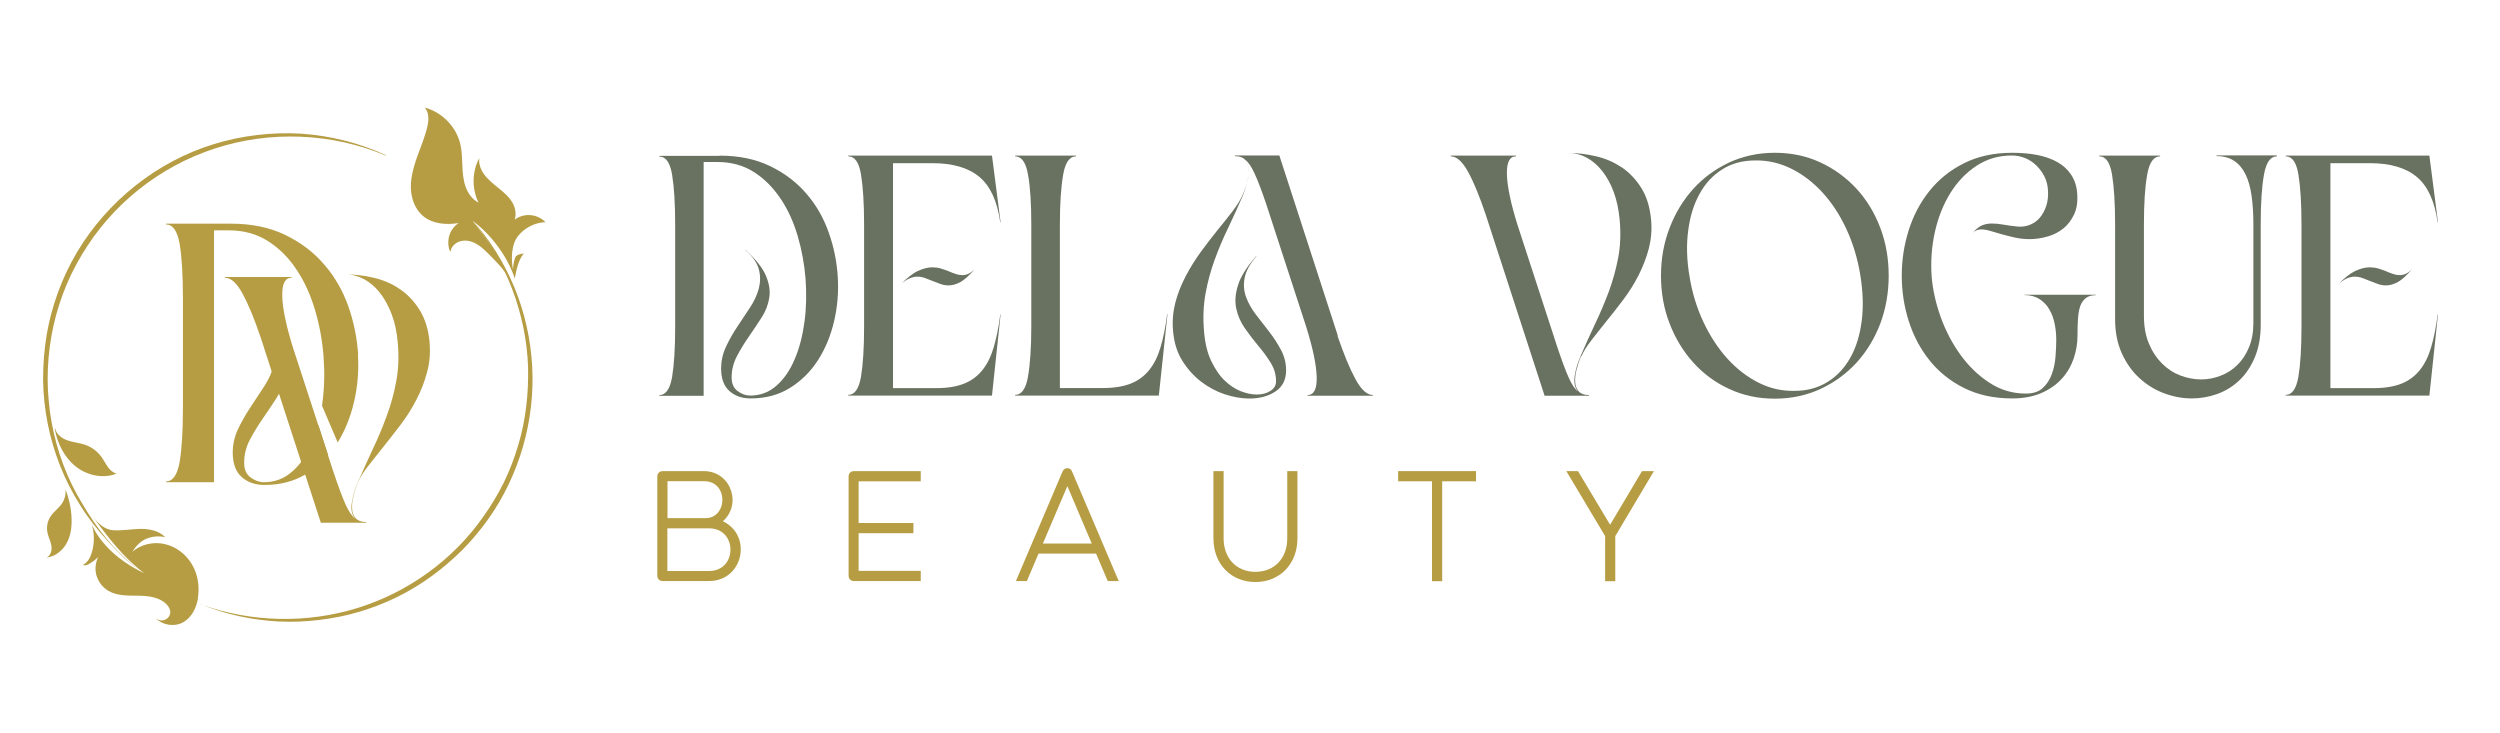 <svg xmlns="http://www.w3.org/2000/svg" width="116" height="34" viewBox="0 0 116 34" fill="none"><path d="M24.281 11.755L24.3 11.769C24.046 12.069 23.957 12.539 23.887 12.924C23.553 11.919 22.816 10.909 21.965 10.275H21.961C21.961 10.275 21.947 10.265 21.937 10.256H21.933C22.632 11.116 23.252 12.022 23.703 13.027C23.684 12.995 23.666 12.966 23.647 12.934C23.36 12.469 22.975 12.083 22.585 11.698C22.416 11.534 22.238 11.379 22.031 11.275C21.82 11.172 21.576 11.13 21.35 11.196C21.134 11.257 20.941 11.44 20.904 11.665H20.88C20.786 11.43 20.777 11.172 20.847 10.932C20.918 10.698 21.073 10.486 21.28 10.35C20.706 10.444 20.063 10.392 19.622 10.017C19.246 9.697 19.072 9.185 19.062 8.697C19.062 8.546 19.072 8.396 19.095 8.246C19.147 7.908 19.25 7.579 19.363 7.255C19.532 6.79 19.725 6.334 19.833 5.855C19.899 5.568 19.913 5.23 19.72 5.014L19.739 5C20.528 5.221 21.172 5.892 21.359 6.686C21.435 7.01 21.439 7.349 21.453 7.677C21.467 8.011 21.491 8.349 21.604 8.664C21.712 8.969 21.914 9.256 22.205 9.401C21.886 8.762 21.9 7.964 22.238 7.334C22.205 7.593 22.299 7.861 22.454 8.077C22.637 8.335 22.891 8.532 23.135 8.73C23.379 8.927 23.628 9.138 23.783 9.415C23.915 9.65 23.966 9.941 23.882 10.19C24.079 10.045 24.319 9.97 24.563 9.979C24.84 9.988 25.117 10.106 25.31 10.308C24.812 10.327 24.323 10.575 24.023 10.97C23.727 11.355 23.703 12.041 23.807 12.52C23.807 12.374 23.825 12.177 23.901 11.961C23.948 11.825 24.135 11.783 24.281 11.764V11.755Z" fill="#B69D43"></path><path d="M9.297 28.035C11.631 28.885 14.229 28.941 16.582 28.213C18.935 27.485 21.035 25.973 22.439 23.953C22.797 23.45 23.111 22.924 23.384 22.375C23.651 21.82 23.872 21.247 24.046 20.655C24.403 19.477 24.53 18.236 24.502 17.011C24.412 14.549 23.482 12.121 21.904 10.204C22.735 11.13 23.398 12.205 23.877 13.356C24.351 14.512 24.624 15.752 24.694 17.001C24.83 19.505 24.102 22.051 22.646 24.099C22.28 24.61 21.876 25.094 21.434 25.536C20.988 25.977 20.509 26.386 20.002 26.752C18.987 27.49 17.841 28.044 16.639 28.396C16.037 28.575 15.422 28.692 14.802 28.767C14.182 28.843 13.553 28.866 12.932 28.838C11.688 28.772 10.448 28.505 9.302 28.03L9.297 28.035Z" fill="#B69D43"></path><path d="M9.188 27.772C9.173 27.838 9.159 27.903 9.141 27.969C9.037 28.35 8.821 28.702 8.478 28.885C8.07 29.101 7.529 29.003 7.21 28.674C7.299 28.749 7.412 28.796 7.529 28.786C7.717 28.777 7.886 28.622 7.901 28.434C7.91 28.279 7.825 28.138 7.717 28.03C7.379 27.697 6.862 27.645 6.393 27.64C5.918 27.636 5.416 27.65 5.012 27.405C4.702 27.218 4.481 26.879 4.439 26.518C4.411 26.288 4.453 26.053 4.556 25.846C4.425 25.977 4.274 26.09 4.11 26.18C4.03 26.222 3.927 26.259 3.852 26.208C4.068 26.1 4.194 25.86 4.265 25.62C4.387 25.203 4.387 24.733 4.251 24.31C4.293 24.427 4.791 25.7 6.698 26.602C5.763 25.912 5.016 24.939 4.331 24C4.551 24.287 4.861 24.573 5.228 24.601C5.651 24.634 6.073 24.55 6.496 24.54C6.919 24.535 7.374 24.62 7.666 24.925C7.379 24.86 7.069 24.883 6.797 24.996C6.515 25.108 6.299 25.348 6.139 25.602C6.538 25.259 7.107 25.127 7.623 25.24C8.159 25.353 8.629 25.715 8.906 26.184C9.183 26.654 9.272 27.227 9.178 27.767L9.188 27.772Z" fill="#B69D43"></path><path d="M3.312 23.911C3.345 24.329 3.312 24.766 3.124 25.146C2.936 25.522 2.574 25.832 2.156 25.869C2.354 25.79 2.419 25.536 2.386 25.329C2.354 25.118 2.245 24.925 2.203 24.719C2.147 24.451 2.203 24.164 2.358 23.944C2.513 23.718 2.753 23.558 2.898 23.324C3.016 23.14 3.063 22.92 3.039 22.708C3.19 23.093 3.284 23.502 3.316 23.915L3.312 23.911Z" fill="#B69D43"></path><path d="M2.563 19.881C2.61 20.139 2.854 20.331 3.107 20.425C3.375 20.524 3.666 20.543 3.934 20.632C4.254 20.74 4.535 20.952 4.728 21.229C4.827 21.37 4.906 21.529 5.005 21.67C5.108 21.811 5.24 21.933 5.409 21.976C4.789 22.224 4.047 22.065 3.521 21.651C2.981 21.224 2.656 20.566 2.539 19.89H2.563V19.881Z" fill="#B69D43"></path><path d="M17.909 7.222C15.401 6.16 12.526 6.052 9.962 6.893C8.679 7.311 7.477 7.964 6.425 8.805C5.373 9.645 4.475 10.679 3.79 11.834C3.094 12.985 2.62 14.272 2.385 15.597C2.268 16.259 2.211 16.936 2.211 17.607C2.211 17.945 2.23 18.279 2.263 18.617C2.291 18.951 2.338 19.289 2.399 19.617C2.644 20.947 3.118 22.229 3.827 23.385C4.513 24.554 5.265 25.498 6.321 26.353C5.777 25.949 5.429 25.573 4.969 25.071C4.508 24.568 4.081 24.028 3.724 23.446C2.986 22.29 2.479 20.994 2.211 19.646C2.08 18.974 2.005 18.288 2 17.598C2 16.912 2.052 16.221 2.164 15.545C2.395 14.192 2.874 12.877 3.578 11.693C4.992 9.331 7.28 7.499 9.91 6.691C11.22 6.287 12.606 6.123 13.968 6.202C15.335 6.296 16.679 6.63 17.914 7.203L17.909 7.222Z" fill="#B69D43"></path><path d="M16.618 16.442C16.567 15.691 16.421 14.948 16.163 14.216C15.909 13.492 15.533 12.839 15.045 12.276C14.561 11.707 13.955 11.252 13.236 10.9C12.513 10.552 11.672 10.378 10.709 10.378H7.703V10.416C8.023 10.416 8.229 10.716 8.337 11.322C8.436 11.933 8.488 12.769 8.488 13.835V18.918C8.488 19.984 8.436 20.82 8.337 21.426C8.229 22.037 8.018 22.337 7.703 22.337V22.375H9.93V10.688H10.615C11.301 10.688 11.907 10.853 12.433 11.186C12.954 11.52 13.396 11.956 13.758 12.511C14.129 13.06 14.411 13.69 14.617 14.385C14.824 15.08 14.956 15.803 15.012 16.532C15.068 17.264 15.054 17.988 14.96 18.683C14.951 18.73 14.946 18.777 14.941 18.824L15.669 20.529C16.008 19.984 16.257 19.364 16.421 18.673C16.595 17.945 16.656 17.203 16.609 16.447L16.618 16.442ZM14.763 19.726C14.735 19.838 14.702 19.946 14.664 20.054C14.608 20.223 14.547 20.392 14.481 20.547C14.345 20.867 14.181 21.149 13.997 21.393C13.988 21.407 13.979 21.416 13.974 21.431C13.852 21.595 13.716 21.741 13.565 21.872C13.194 22.206 12.757 22.375 12.25 22.375C12.034 22.375 11.827 22.3 11.625 22.154C11.428 22.004 11.329 21.778 11.329 21.482C11.329 21.102 11.414 20.745 11.592 20.407C11.771 20.068 11.973 19.74 12.194 19.42C12.419 19.096 12.63 18.777 12.832 18.467C12.87 18.396 12.908 18.335 12.945 18.269C12.945 18.26 12.959 18.251 12.964 18.241C13.086 17.997 13.175 17.743 13.213 17.48C13.232 17.358 13.236 17.231 13.222 17.1L13.18 17.006C13.091 16.827 13.011 16.644 12.941 16.452C12.865 16.25 12.8 16.052 12.739 15.869C12.56 15.62 12.32 15.357 12.02 15.085H12.006C12.382 15.418 12.607 15.742 12.691 16.062C12.776 16.381 12.771 16.705 12.677 17.015C12.659 17.076 12.645 17.137 12.626 17.198C12.626 17.208 12.616 17.217 12.612 17.227C12.527 17.476 12.396 17.71 12.241 17.955C12.034 18.274 11.822 18.593 11.607 18.918C11.39 19.242 11.203 19.58 11.038 19.923C10.878 20.266 10.799 20.627 10.799 21.008C10.799 21.51 10.94 21.891 11.212 22.131C11.489 22.379 11.841 22.502 12.274 22.502C12.992 22.502 13.626 22.337 14.166 22.018C14.181 22.018 14.19 22.004 14.204 21.999C14.213 21.999 14.223 21.985 14.232 21.98C14.603 21.755 14.923 21.478 15.204 21.154C15.214 21.144 15.223 21.135 15.228 21.125L14.772 19.721L14.763 19.726Z" fill="#B69D43"></path><path d="M19.937 15.911C19.885 15.301 19.725 14.793 19.472 14.385C19.218 13.976 18.908 13.652 18.542 13.408C18.18 13.159 17.776 12.99 17.334 12.886C16.893 12.783 16.456 12.731 16.033 12.731C16.329 12.731 16.611 12.807 16.888 12.952C17.161 13.098 17.405 13.305 17.621 13.577C17.837 13.849 18.02 14.183 18.171 14.573C18.321 14.963 18.415 15.414 18.457 15.911C18.514 16.555 18.49 17.156 18.382 17.71C18.279 18.265 18.133 18.8 17.94 19.308C17.753 19.824 17.541 20.327 17.306 20.82C17.072 21.318 16.841 21.834 16.611 22.365C16.47 22.685 16.376 22.999 16.325 23.319C16.273 23.638 16.325 23.887 16.475 24.061C16.325 23.944 16.174 23.718 16.024 23.385C15.878 23.051 15.695 22.563 15.474 21.905L15.366 21.576L15.221 21.125L14.765 19.721L14.648 19.359L13.596 16.137C13.281 15.122 13.112 14.329 13.098 13.751C13.079 13.173 13.225 12.886 13.53 12.886V12.854H10.43V12.886C10.716 12.886 10.984 13.131 11.252 13.619C11.519 14.108 11.801 14.789 12.097 15.662L12.604 17.227L12.943 18.26L13.971 21.426L14.159 22.018L14.887 24.254H16.992V24.221H16.94C16.733 24.211 16.588 24.145 16.489 24.033C16.4 23.92 16.343 23.779 16.339 23.601C16.325 23.427 16.348 23.234 16.404 23.014C16.456 22.797 16.527 22.581 16.616 22.375C16.715 22.145 16.869 21.891 17.09 21.614C17.306 21.337 17.546 21.036 17.809 20.707C18.067 20.383 18.335 20.04 18.607 19.683C18.88 19.322 19.119 18.941 19.326 18.537C19.538 18.133 19.697 17.715 19.815 17.274C19.937 16.827 19.974 16.376 19.932 15.907L19.937 15.911Z" fill="#B69D43"></path><path d="M33.388 7.221C34.282 7.221 35.065 7.385 35.734 7.708C36.402 8.032 36.967 8.459 37.416 8.985C37.871 9.511 38.216 10.114 38.452 10.788C38.693 11.462 38.83 12.152 38.873 12.854C38.917 13.555 38.857 14.246 38.698 14.92C38.539 15.594 38.287 16.196 37.947 16.722C37.608 17.248 37.175 17.676 36.654 17.999C36.134 18.323 35.525 18.487 34.835 18.487C34.429 18.487 34.101 18.372 33.843 18.142C33.586 17.912 33.46 17.566 33.46 17.095C33.46 16.744 33.536 16.41 33.684 16.092C33.832 15.774 34.008 15.462 34.21 15.161C34.413 14.859 34.61 14.558 34.802 14.268C34.994 13.977 35.131 13.681 35.208 13.391C35.284 13.1 35.29 12.805 35.213 12.503C35.136 12.207 34.928 11.9 34.572 11.594H34.588C35.065 12.032 35.383 12.426 35.536 12.788C35.69 13.15 35.745 13.489 35.695 13.807C35.646 14.125 35.531 14.432 35.345 14.722C35.158 15.013 34.961 15.309 34.753 15.61C34.545 15.906 34.358 16.213 34.194 16.525C34.029 16.837 33.947 17.172 33.947 17.522C33.947 17.796 34.04 18.005 34.227 18.147C34.413 18.284 34.605 18.355 34.808 18.355C35.273 18.355 35.684 18.202 36.03 17.895C36.375 17.588 36.66 17.177 36.873 16.668C37.093 16.158 37.241 15.577 37.328 14.931C37.416 14.284 37.427 13.616 37.378 12.936C37.323 12.257 37.202 11.588 37.01 10.941C36.819 10.295 36.556 9.714 36.21 9.204C35.865 8.695 35.46 8.284 34.972 7.977C34.49 7.67 33.925 7.517 33.29 7.517H32.649V18.366H30.594V18.333C30.89 18.333 31.087 18.054 31.186 17.49C31.279 16.925 31.328 16.147 31.328 15.161V10.437C31.328 9.445 31.279 8.673 31.186 8.108C31.092 7.544 30.895 7.265 30.594 7.265V7.232H33.388V7.221Z" fill="#697161"></path><path d="M43.431 18.01C43.951 18.01 44.384 17.939 44.729 17.802C45.075 17.665 45.36 17.451 45.584 17.172C45.809 16.892 45.984 16.536 46.11 16.109C46.236 15.681 46.34 15.177 46.412 14.591H46.428L46.028 18.355H39.359V18.323C39.655 18.323 39.852 18.043 39.951 17.479C40.044 16.914 40.094 16.136 40.094 15.15V10.426C40.094 9.434 40.044 8.662 39.951 8.097C39.858 7.533 39.661 7.254 39.359 7.254V7.221H46.028L46.428 10.317H46.412C46.275 9.336 45.951 8.634 45.447 8.213C44.943 7.785 44.209 7.571 43.255 7.571H41.436V18.01H43.431ZM41.787 13.204C42.083 12.898 42.351 12.684 42.587 12.574C42.822 12.465 43.042 12.404 43.255 12.404C43.392 12.404 43.529 12.421 43.655 12.459C43.782 12.498 43.902 12.541 44.017 12.585C44.127 12.635 44.236 12.678 44.346 12.711C44.45 12.75 44.56 12.766 44.664 12.766C44.855 12.766 45.042 12.673 45.223 12.492C44.976 12.777 44.762 12.974 44.571 13.084C44.379 13.188 44.192 13.243 44.012 13.243C43.886 13.243 43.76 13.221 43.639 13.177C43.518 13.133 43.398 13.089 43.277 13.04C43.162 12.991 43.042 12.947 42.927 12.903C42.812 12.859 42.685 12.837 42.559 12.837C42.444 12.837 42.324 12.865 42.198 12.919C42.077 12.974 41.94 13.062 41.792 13.194L41.787 13.204Z" fill="#697161"></path><path d="M54.17 14.591L53.77 18.355H47.102V18.323C47.398 18.323 47.6 18.043 47.699 17.479C47.797 16.914 47.852 16.136 47.852 15.15V10.426C47.852 9.434 47.803 8.662 47.699 8.097C47.6 7.533 47.398 7.254 47.102 7.254V7.221H49.929V7.254C49.633 7.254 49.43 7.533 49.332 8.097C49.233 8.662 49.178 9.44 49.178 10.426V18.005H51.173C51.694 18.005 52.126 17.933 52.472 17.796C52.817 17.659 53.102 17.446 53.326 17.166C53.551 16.887 53.727 16.531 53.852 16.103C53.978 15.676 54.083 15.172 54.154 14.585H54.17V14.591Z" fill="#697161"></path><path d="M62.059 15.582C62.354 16.443 62.634 17.117 62.897 17.599C63.16 18.081 63.428 18.328 63.702 18.328V18.361H60.672V18.328C60.968 18.328 61.111 18.048 61.094 17.484C61.078 16.919 60.913 16.141 60.606 15.155L58.754 9.473C58.541 8.843 58.365 8.377 58.217 8.059C58.075 7.747 57.927 7.527 57.779 7.412C57.927 7.582 57.976 7.823 57.932 8.141C57.883 8.453 57.795 8.766 57.669 9.073C57.445 9.593 57.215 10.097 56.984 10.58C56.749 11.062 56.541 11.555 56.36 12.054C56.179 12.552 56.036 13.073 55.938 13.615C55.839 14.158 55.812 14.744 55.867 15.369C55.91 15.911 56.02 16.372 56.195 16.739C56.371 17.106 56.573 17.413 56.809 17.643C57.045 17.873 57.291 18.037 57.56 18.147C57.823 18.251 58.075 18.306 58.31 18.306C58.568 18.306 58.776 18.251 58.952 18.136C59.121 18.026 59.209 17.878 59.209 17.698C59.209 17.391 59.127 17.1 58.962 16.837C58.798 16.569 58.606 16.306 58.387 16.048C58.168 15.785 57.96 15.517 57.763 15.232C57.565 14.952 57.434 14.646 57.362 14.317C57.291 13.988 57.319 13.626 57.445 13.232C57.565 12.837 57.845 12.393 58.283 11.889H58.3C57.993 12.251 57.806 12.585 57.752 12.892C57.691 13.199 57.713 13.495 57.817 13.78C57.916 14.059 58.075 14.333 58.278 14.602C58.486 14.87 58.694 15.139 58.902 15.407C59.111 15.676 59.291 15.961 59.445 16.251C59.598 16.541 59.675 16.854 59.675 17.183C59.675 17.621 59.511 17.944 59.182 18.163C58.853 18.383 58.447 18.492 57.971 18.492C57.609 18.492 57.231 18.426 56.831 18.295C56.431 18.163 56.064 17.966 55.724 17.703C55.384 17.44 55.094 17.117 54.853 16.728C54.612 16.339 54.475 15.884 54.431 15.363C54.387 14.898 54.431 14.448 54.541 14.021C54.656 13.593 54.82 13.188 55.028 12.793C55.236 12.399 55.472 12.026 55.73 11.67C55.993 11.314 56.25 10.98 56.502 10.667C56.76 10.355 56.99 10.059 57.198 9.791C57.406 9.517 57.56 9.27 57.653 9.051C57.746 8.848 57.823 8.64 57.878 8.426C57.932 8.212 57.954 8.021 57.943 7.851C57.932 7.681 57.883 7.538 57.79 7.429C57.697 7.319 57.554 7.253 57.352 7.248H57.302V7.215H59.362L62.075 15.577L62.059 15.582Z" fill="#697161"></path><path d="M73.362 16.525C73.274 16.728 73.209 16.936 73.154 17.15C73.099 17.363 73.077 17.555 73.088 17.725C73.099 17.895 73.148 18.038 73.242 18.147C73.329 18.257 73.477 18.322 73.68 18.328H73.729V18.361H71.669L68.94 9.966C68.655 9.117 68.381 8.448 68.118 7.971C67.855 7.495 67.587 7.254 67.312 7.254V7.221H70.343V7.254C70.047 7.254 69.904 7.533 69.921 8.097C69.937 8.662 70.102 9.44 70.409 10.426L72.244 16.059C72.458 16.7 72.633 17.177 72.781 17.506C72.924 17.829 73.072 18.054 73.22 18.169C73.072 17.999 73.022 17.758 73.066 17.44C73.115 17.128 73.209 16.816 73.346 16.509C73.57 15.988 73.795 15.484 74.025 15.002C74.255 14.52 74.463 14.026 74.65 13.528C74.836 13.029 74.978 12.508 75.083 11.966C75.187 11.424 75.209 10.837 75.154 10.213C75.11 9.725 75.017 9.286 74.874 8.903C74.732 8.519 74.551 8.196 74.337 7.928C74.124 7.659 73.883 7.456 73.62 7.314C73.356 7.171 73.077 7.1 72.792 7.1C73.209 7.1 73.63 7.149 74.063 7.254C74.496 7.352 74.885 7.528 75.247 7.763C75.603 8.004 75.905 8.322 76.157 8.722C76.409 9.122 76.557 9.621 76.612 10.213C76.655 10.667 76.612 11.117 76.502 11.544C76.387 11.977 76.222 12.388 76.025 12.783C75.822 13.177 75.587 13.55 75.324 13.9C75.061 14.251 74.798 14.585 74.54 14.903C74.283 15.221 74.052 15.517 73.839 15.791C73.625 16.065 73.472 16.311 73.379 16.531L73.362 16.525Z" fill="#697161"></path><path d="M82.353 7.089C83.12 7.089 83.821 7.237 84.468 7.538C85.109 7.834 85.668 8.245 86.145 8.76C86.616 9.275 86.983 9.878 87.246 10.574C87.509 11.265 87.635 12.004 87.635 12.793C87.635 13.582 87.504 14.322 87.246 15.013C86.983 15.703 86.616 16.306 86.145 16.826C85.673 17.341 85.114 17.747 84.468 18.048C83.827 18.344 83.12 18.498 82.353 18.498C81.585 18.498 80.884 18.35 80.237 18.048C79.591 17.753 79.037 17.341 78.572 16.826C78.106 16.311 77.739 15.709 77.47 15.013C77.202 14.322 77.07 13.582 77.07 12.793C77.07 12.004 77.202 11.265 77.47 10.574C77.733 9.884 78.1 9.281 78.572 8.76C79.037 8.245 79.596 7.84 80.237 7.538C80.879 7.243 81.585 7.089 82.353 7.089ZM83.262 18.136C83.849 18.136 84.358 17.999 84.802 17.72C85.246 17.446 85.597 17.062 85.865 16.58C86.134 16.098 86.303 15.528 86.386 14.87C86.468 14.218 86.441 13.506 86.314 12.739C86.188 11.972 85.969 11.265 85.668 10.618C85.367 9.971 84.999 9.407 84.567 8.936C84.134 8.464 83.651 8.092 83.12 7.829C82.588 7.566 82.029 7.434 81.443 7.445C80.857 7.445 80.347 7.582 79.909 7.862C79.47 8.136 79.12 8.519 78.857 9.002C78.588 9.484 78.413 10.054 78.331 10.711C78.243 11.363 78.265 12.076 78.396 12.843C78.522 13.61 78.742 14.317 79.049 14.963C79.355 15.61 79.728 16.174 80.155 16.646C80.588 17.117 81.065 17.489 81.591 17.753C82.117 18.021 82.676 18.147 83.257 18.136H83.262Z" fill="#697161"></path><path d="M97.24 13.681V13.698C97.048 13.698 96.895 13.741 96.779 13.835C96.664 13.928 96.577 14.048 96.522 14.207C96.467 14.366 96.434 14.563 96.418 14.799C96.401 15.035 96.396 15.292 96.396 15.583C96.396 15.933 96.336 16.284 96.221 16.629C96.106 16.974 95.925 17.287 95.678 17.561C95.431 17.835 95.119 18.059 94.736 18.229C94.352 18.399 93.897 18.487 93.366 18.487C92.516 18.487 91.766 18.322 91.124 17.999C90.478 17.676 89.946 17.243 89.519 16.706C89.091 16.169 88.774 15.561 88.56 14.881C88.346 14.202 88.242 13.506 88.242 12.788C88.242 12.07 88.346 11.38 88.56 10.695C88.774 10.015 89.091 9.407 89.519 8.87C89.946 8.333 90.478 7.9 91.124 7.577C91.766 7.253 92.516 7.089 93.366 7.089C93.793 7.089 94.182 7.122 94.538 7.193C94.894 7.264 95.201 7.374 95.464 7.522C95.727 7.67 95.936 7.862 96.094 8.097C96.253 8.333 96.352 8.612 96.379 8.941C96.412 9.336 96.368 9.67 96.243 9.939C96.116 10.207 95.952 10.432 95.738 10.602C95.525 10.771 95.284 10.898 95.004 10.974C94.725 11.056 94.451 11.095 94.177 11.095C93.941 11.095 93.716 11.073 93.497 11.024C93.278 10.974 93.075 10.925 92.883 10.87C92.692 10.815 92.516 10.766 92.357 10.717C92.198 10.667 92.056 10.645 91.924 10.645C91.766 10.645 91.64 10.7 91.541 10.804C91.678 10.634 91.82 10.519 91.963 10.459C92.105 10.399 92.264 10.371 92.434 10.371C92.593 10.371 92.763 10.388 92.944 10.421C93.125 10.454 93.322 10.481 93.535 10.503C93.749 10.536 93.952 10.514 94.144 10.448C94.336 10.377 94.5 10.273 94.632 10.119C94.763 9.971 94.867 9.785 94.944 9.56C95.02 9.336 95.042 9.095 95.026 8.826C95.015 8.601 94.96 8.393 94.867 8.201C94.774 8.01 94.648 7.84 94.5 7.692C94.352 7.544 94.177 7.423 93.979 7.341C93.782 7.259 93.574 7.215 93.349 7.215C92.741 7.215 92.198 7.374 91.711 7.692C91.229 8.01 90.823 8.432 90.5 8.952C90.177 9.473 89.935 10.07 89.782 10.749C89.629 11.424 89.579 12.125 89.629 12.848C89.683 13.457 89.82 14.076 90.05 14.717C90.281 15.358 90.588 15.939 90.966 16.465C91.349 16.991 91.793 17.424 92.308 17.758C92.818 18.092 93.382 18.262 94.001 18.262C94.341 18.262 94.604 18.174 94.79 17.999C94.977 17.824 95.114 17.61 95.207 17.352C95.3 17.095 95.355 16.826 95.377 16.536C95.399 16.246 95.41 15.993 95.41 15.769C95.41 15.522 95.388 15.281 95.338 15.035C95.289 14.788 95.212 14.569 95.097 14.372C94.988 14.174 94.834 14.01 94.642 13.884C94.451 13.758 94.215 13.692 93.941 13.692V13.676H97.245L97.24 13.681Z" fill="#697161"></path><path d="M105.648 7.221V7.254C105.352 7.254 105.149 7.533 105.05 8.097C104.946 8.662 104.897 9.44 104.897 10.426V15.073C104.897 15.648 104.804 16.152 104.623 16.58C104.442 17.013 104.201 17.369 103.905 17.648C103.609 17.928 103.264 18.142 102.886 18.279C102.502 18.416 102.108 18.487 101.702 18.487C101.264 18.487 100.837 18.405 100.409 18.246C99.982 18.087 99.604 17.851 99.269 17.544C98.935 17.238 98.661 16.854 98.453 16.394C98.245 15.939 98.141 15.413 98.141 14.816V10.426C98.141 9.434 98.091 8.662 97.998 8.097C97.905 7.533 97.708 7.254 97.406 7.254V7.221H100.228V7.254C99.932 7.254 99.73 7.533 99.631 8.097C99.527 8.662 99.478 9.44 99.478 10.426V14.657C99.478 15.144 99.554 15.572 99.708 15.939C99.861 16.306 100.064 16.613 100.316 16.865C100.568 17.117 100.853 17.303 101.171 17.424C101.489 17.544 101.812 17.605 102.13 17.605C102.448 17.605 102.738 17.55 103.034 17.435C103.33 17.32 103.582 17.161 103.806 16.942C104.031 16.722 104.212 16.454 104.349 16.125C104.486 15.802 104.557 15.418 104.557 14.985V10.421C104.557 9.933 104.53 9.489 104.475 9.095C104.42 8.7 104.327 8.366 104.196 8.097C104.064 7.823 103.889 7.615 103.669 7.467C103.45 7.319 103.176 7.243 102.848 7.243V7.21H105.642L105.648 7.221Z" fill="#697161"></path><path d="M110.126 18.01C110.647 18.01 111.08 17.939 111.425 17.802C111.77 17.665 112.055 17.451 112.28 17.172C112.504 16.892 112.68 16.536 112.806 16.109C112.932 15.681 113.036 15.177 113.107 14.591H113.123L112.723 18.355H106.055V18.323C106.351 18.323 106.548 18.043 106.646 17.479C106.74 16.914 106.789 16.136 106.789 15.15V10.426C106.789 9.434 106.74 8.662 106.646 8.097C106.553 7.533 106.356 7.254 106.055 7.254V7.221H112.723L113.123 10.317H113.107C112.97 9.336 112.647 8.634 112.143 8.213C111.638 7.785 110.904 7.571 109.951 7.571H108.131V18.01H110.126ZM108.482 13.204C108.778 12.898 109.047 12.684 109.282 12.574C109.518 12.465 109.737 12.404 109.951 12.404C110.088 12.404 110.225 12.421 110.351 12.459C110.477 12.498 110.597 12.541 110.712 12.585C110.822 12.635 110.932 12.678 111.041 12.711C111.145 12.75 111.255 12.766 111.359 12.766C111.551 12.766 111.737 12.673 111.918 12.492C111.671 12.777 111.458 12.974 111.266 13.084C111.074 13.188 110.888 13.243 110.707 13.243C110.581 13.243 110.455 13.221 110.334 13.177C110.214 13.133 110.093 13.089 109.973 13.04C109.858 12.991 109.737 12.947 109.622 12.903C109.507 12.859 109.381 12.837 109.255 12.837C109.14 12.837 109.019 12.865 108.893 12.919C108.773 12.974 108.636 13.062 108.488 13.194L108.482 13.204Z" fill="#697161"></path><path d="M32.895 26.867H30.733C30.657 26.867 30.594 26.804 30.594 26.728V22.093C30.594 22.017 30.657 21.954 30.733 21.954H32.656C33.886 21.954 34.352 23.518 33.356 24.212C34.819 24.735 34.447 26.867 32.895 26.867ZM30.878 24.136H32.732C33.892 24.136 33.942 22.232 32.662 22.232H30.878V24.136ZM32.895 24.42H30.871V26.589H32.895C34.352 26.589 34.352 24.42 32.895 24.42Z" fill="#B69D43" stroke="#B69D43" stroke-width="0.189" stroke-miterlimit="10"></path><path d="M39.746 22.232V24.363H42.288V24.647H39.746V26.583H42.628V26.867H39.608C39.532 26.867 39.469 26.804 39.469 26.728V22.093C39.469 22.017 39.532 21.954 39.608 21.954H42.628V22.238H39.746V22.232Z" fill="#B69D43" stroke="#B69D43" stroke-width="0.189" stroke-miterlimit="10"></path><path d="M51.765 26.867H51.462L50.92 25.593H48.126L47.584 26.867H47.281L49.394 21.904C49.432 21.828 49.507 21.797 49.577 21.828C49.615 21.841 49.64 21.872 49.652 21.904L51.765 26.867ZM50.8 25.315L49.526 22.314L48.246 25.315H50.8Z" fill="#B69D43" stroke="#B69D43" stroke-width="0.189" stroke-miterlimit="10"></path><path d="M60.106 21.954V24.987C60.106 26.097 59.35 26.911 58.252 26.911C57.155 26.911 56.398 26.104 56.398 24.987V21.954H56.682V24.987C56.682 25.94 57.306 26.627 58.252 26.627C59.198 26.627 59.823 25.94 59.823 24.987V21.954H60.106Z" fill="#B69D43" stroke="#B69D43" stroke-width="0.189" stroke-miterlimit="10"></path><path d="M68.393 21.954V22.238H66.823V26.873H66.539V22.238H64.969V21.954H68.393Z" fill="#B69D43" stroke="#B69D43" stroke-width="0.189" stroke-miterlimit="10"></path><path d="M76.577 21.954L74.855 24.849V26.873H74.572V24.849L72.844 21.954H73.165L74.71 24.533L76.243 21.954H76.564H76.577Z" fill="#B69D43" stroke="#B69D43" stroke-width="0.189" stroke-miterlimit="10"></path></svg>
